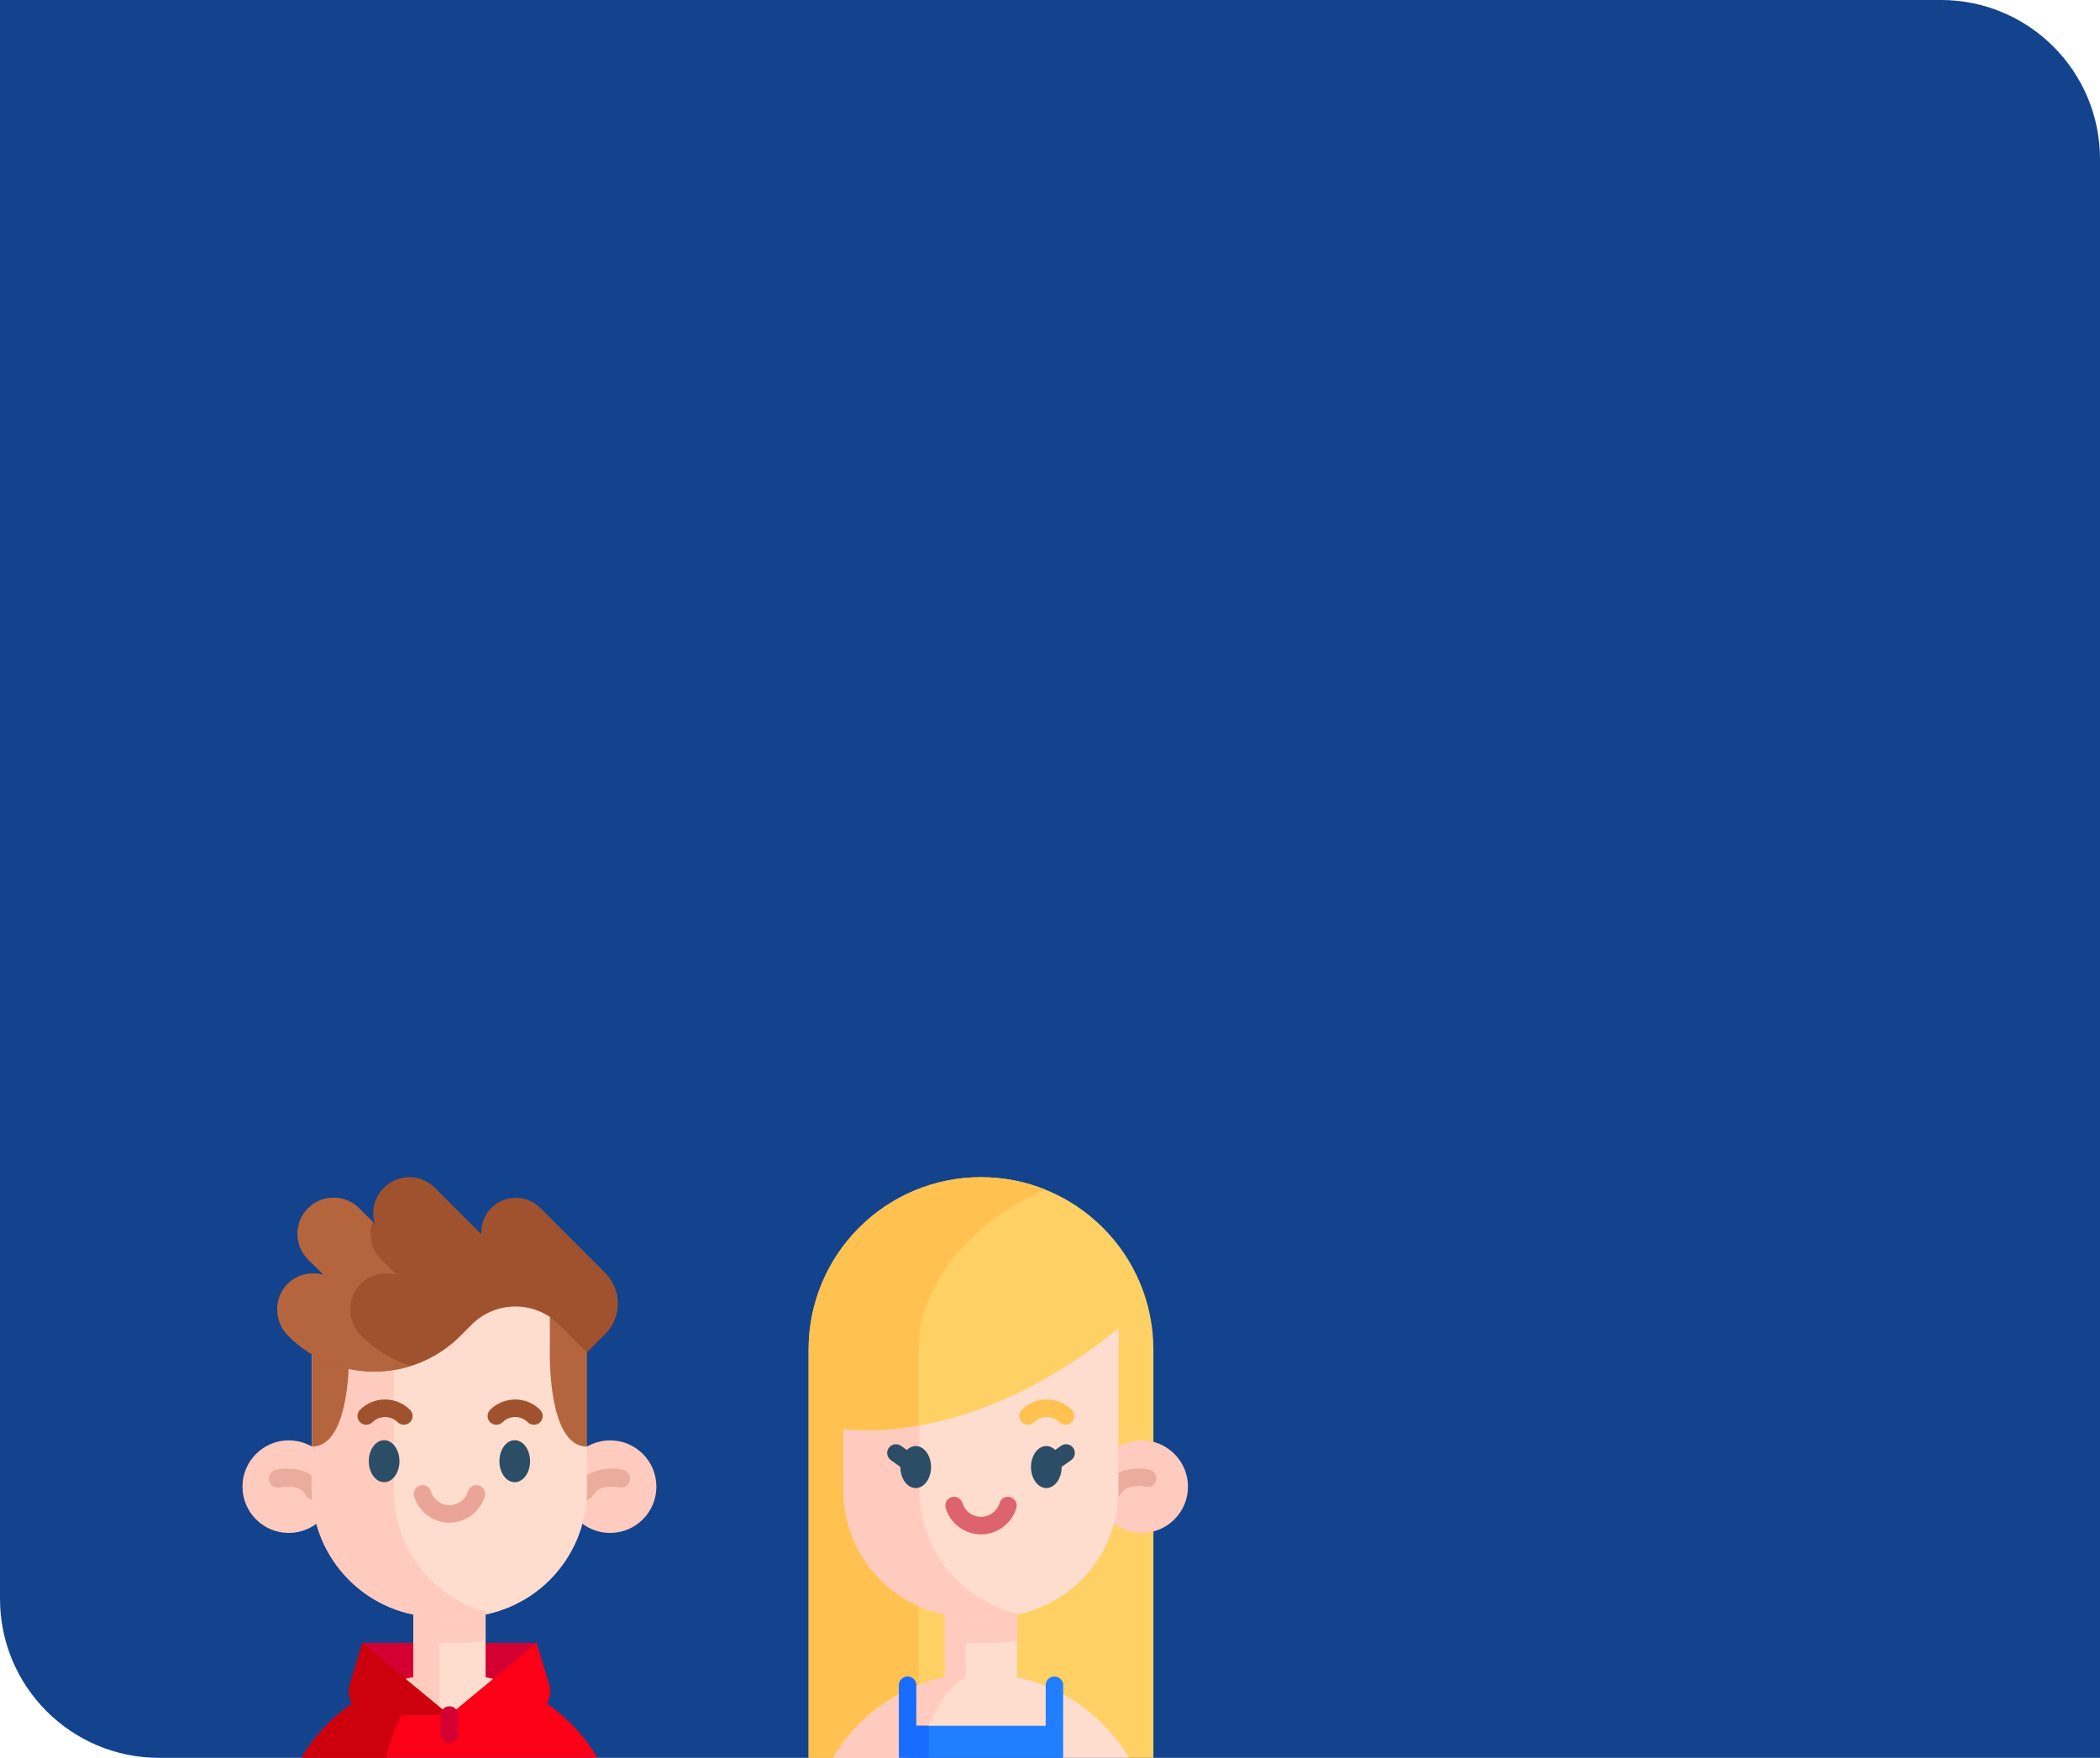 <?xml version="1.0" encoding="UTF-8"?> <svg xmlns="http://www.w3.org/2000/svg" width="264" height="221" viewBox="0 0 264 221" fill="none"> <path d="M0 0H244C255.046 0 264 8.954 264 20V221H20C8.954 221 0 212.046 0 201V0Z" fill="#13438C"></path> <path d="M123.327 148C111.358 148 101.655 157.703 101.655 169.673V220.998H104.717L122.117 216.974L141.937 220.998H145V169.673C145 157.703 135.297 148 123.327 148V148Z" fill="#FFD064"></path> <path d="M131.435 149.57C123.481 152.779 115.465 160.571 115.465 169.673V220.999H101.655V169.673C101.655 157.704 111.358 148.001 123.327 148.001C126.194 148.001 128.93 148.558 131.435 149.57Z" fill="#FFC250"></path> <path d="M141.937 221H133.654L123.113 219.119L112.999 221H104.717C107.739 215.892 112.801 212.136 118.783 210.856V202.981H127.871V210.856C133.853 212.136 138.916 215.892 141.937 221Z" fill="#FFDDCE"></path> <path d="M127.872 202.981V206.239C126.842 206.448 125.776 206.558 124.685 206.558H121.97C120.879 206.558 119.813 206.447 118.783 206.239V202.981H127.872Z" fill="#FFCBBE"></path> <path d="M121.407 202.981V210.856C119.272 211.937 117.414 214.786 116.12 218.723C115.674 220.077 114.423 221 112.999 221H104.717C107.739 215.893 112.802 212.136 118.783 210.856V202.981H121.407V202.981Z" fill="#FFCBBE"></path> <path d="M143.527 192.725C146.74 192.725 149.345 190.12 149.345 186.907C149.345 183.693 146.74 181.088 143.527 181.088C140.314 181.088 137.708 183.693 137.708 186.907C137.708 190.12 140.314 192.725 143.527 192.725Z" fill="#FFCBBE"></path> <path d="M139.878 188.474C139.697 188.474 139.513 188.43 139.343 188.335C138.812 188.04 138.621 187.369 138.916 186.837C139.619 185.574 140.836 184.822 142.438 184.661C143.533 184.551 144.429 184.76 144.528 184.784C145.119 184.929 145.48 185.526 145.335 186.117C145.191 186.706 144.596 187.067 144.007 186.925C143.985 186.92 143.342 186.775 142.606 186.859C141.757 186.956 141.18 187.299 140.842 187.908C140.64 188.27 140.265 188.474 139.878 188.474Z" fill="#EAAC9D"></path> <path d="M140.613 167.008V187.373C140.613 196.17 133.482 203.301 124.685 203.301H121.97C113.174 203.301 106.041 196.17 106.041 187.373V179.665C106.041 179.665 121.677 182.386 140.613 167.008Z" fill="#FFDDCE"></path> <path d="M128.103 202.932C127.003 203.175 125.859 203.301 124.685 203.301H121.971C113.174 203.301 106.041 196.17 106.041 187.373V179.665C106.041 179.665 109.688 180.299 115.592 179.224V187.373C115.592 194.996 120.948 201.369 128.103 202.932Z" fill="#FFCBBE"></path> <path d="M115.118 181.801C114.701 181.801 114.315 181.985 114 182.295L113.271 181.777C112.775 181.424 112.087 181.54 111.735 182.036C111.382 182.531 111.498 183.219 111.994 183.572L113.191 184.423C113.191 184.43 113.19 184.436 113.19 184.442C113.19 185.898 114.054 187.083 115.117 187.083C116.18 187.083 117.045 185.898 117.045 184.442C117.045 182.986 116.18 181.801 115.118 181.801Z" fill="#2B4D66"></path> <path d="M134.92 182.035C134.568 181.539 133.88 181.423 133.384 181.776L132.656 182.294C132.34 181.984 131.955 181.8 131.538 181.8C130.475 181.8 129.61 182.985 129.61 184.441C129.61 185.897 130.475 187.082 131.538 187.082C132.601 187.082 133.465 185.897 133.465 184.441C133.465 184.435 133.464 184.428 133.464 184.422L134.661 183.571C135.157 183.218 135.273 182.531 134.92 182.035Z" fill="#2B4D66"></path> <path d="M133.954 179.13C133.672 179.13 133.39 179.022 133.175 178.807C132.751 178.383 132.188 178.15 131.59 178.15C130.991 178.15 130.428 178.384 130.004 178.807C129.574 179.237 128.877 179.237 128.446 178.807C128.016 178.377 128.016 177.679 128.447 177.249C129.286 176.409 130.402 175.947 131.59 175.947C132.777 175.947 133.893 176.409 134.733 177.249C135.163 177.679 135.163 178.377 134.732 178.807C134.518 179.022 134.236 179.13 133.954 179.13Z" fill="#FFC250"></path> <path d="M123.328 192.908C121.293 192.908 119.467 191.548 118.886 189.6C118.712 189.017 119.044 188.403 119.627 188.23C120.211 188.055 120.824 188.387 120.998 188.97C121.302 189.992 122.26 190.705 123.328 190.705C124.396 190.705 125.354 189.992 125.657 188.971C125.83 188.388 126.444 188.056 127.027 188.229C127.61 188.402 127.943 189.015 127.769 189.599C127.191 191.547 125.364 192.908 123.328 192.908Z" fill="#DD636E"></path> <path d="M132.557 210.771C131.953 210.771 131.463 211.26 131.46 211.864V216.974H114.096V221H133.654V211.869C133.654 211.263 133.163 210.771 132.557 210.771Z" fill="#1F7FFF"></path> <path d="M116.752 216.974V220.998L112.999 221V211.869C112.999 211.263 113.489 210.771 114.096 210.771C114.7 210.771 115.19 211.26 115.193 211.863V216.974H116.752Z" fill="#186CFF"></path> <g clip-path="url(#clip0)"> <path d="M45.539 206.557H51.955H61.044H67.46L64.441 218.035H48.127L45.539 206.557Z" fill="#D30031"></path> <path d="M68.755 214.188C71.335 215.966 73.508 218.294 75.109 221H37.889C39.49 218.294 41.664 215.966 44.244 214.188" fill="#FB0017"></path> <path d="M51.248 214.188C50.142 215.966 49.211 218.294 48.525 221H37.889C39.49 218.294 41.664 215.966 44.244 214.188H51.248Z" fill="#CD000E"></path> <path d="M64.01 214.352L56.5 215.621L48.988 214.352C46.936 214.352 46.361 212.789 48.257 212.005C48.279 211.996 48.301 211.987 48.323 211.978C49.486 211.503 50.701 211.124 51.955 210.856V199.164H61.044V210.856C62.318 211.129 63.549 211.513 64.728 211.999C66.633 212.785 66.07 214.352 64.01 214.352Z" fill="#FFDDCE"></path> <path d="M55.226 202.98V215.495H48.323V211.978C49.486 211.502 50.701 211.123 51.955 210.856V202.98H55.226V202.98Z" fill="#FFCBBE"></path> <path d="M61.044 202.981V206.238C60.014 206.447 58.948 206.557 57.857 206.557H55.142C54.051 206.557 52.984 206.447 51.955 206.238V202.981H61.044Z" fill="#FFCBBE"></path> <path d="M45.539 206.557L43.948 211.807C43.373 213.706 44.794 215.621 46.779 215.621H56.499L45.539 206.557Z" fill="#CD000E"></path> <path d="M67.46 206.557L69.051 211.807C69.626 213.706 68.205 215.621 66.221 215.621H56.499L67.46 206.557Z" fill="#FB0017"></path> <path d="M56.499 219.167C55.891 219.167 55.398 218.673 55.398 218.065V215.621C55.398 215.013 55.891 214.52 56.499 214.52C57.108 214.52 57.601 215.013 57.601 215.621V218.065C57.601 218.673 57.108 219.167 56.499 219.167Z" fill="#D30031"></path> <path d="M36.3 192.725C39.514 192.725 42.119 190.12 42.119 186.907C42.119 183.693 39.514 181.088 36.3 181.088C33.087 181.088 30.482 183.693 30.482 186.907C30.482 190.12 33.087 192.725 36.3 192.725Z" fill="#FFCBBE"></path> <path d="M76.7 192.725C79.913 192.725 82.518 190.12 82.518 186.907C82.518 183.693 79.913 181.088 76.7 181.088C73.486 181.088 70.881 183.693 70.881 186.907C70.881 190.12 73.486 192.725 76.7 192.725Z" fill="#FFCBBE"></path> <path d="M39.451 188.595C39.052 188.595 38.665 188.385 38.458 188.012C38.102 187.371 37.489 187.016 36.586 186.925C35.847 186.851 35.207 186.996 35.201 186.998C34.592 187.147 33.978 186.775 33.828 186.166C33.679 185.557 34.051 184.943 34.66 184.793C34.762 184.769 35.685 184.553 36.813 184.667C38.463 184.832 39.718 185.608 40.441 186.908C40.746 187.456 40.549 188.147 40.001 188.452C39.827 188.549 39.637 188.595 39.451 188.595Z" fill="#EAAC9D"></path> <path d="M73.55 188.595C73.364 188.595 73.174 188.548 73 188.451C72.452 188.147 72.255 187.456 72.559 186.908C73.283 185.607 74.538 184.832 76.188 184.666C77.316 184.553 78.239 184.768 78.341 184.793C78.95 184.942 79.322 185.557 79.173 186.165C79.023 186.773 78.411 187.144 77.805 186.998C77.782 186.993 77.119 186.843 76.361 186.93C75.487 187.03 74.892 187.384 74.543 188.011C74.335 188.384 73.949 188.594 73.55 188.595Z" fill="#EAAC9D"></path> <path d="M73.786 181.868L71.556 163.135H41.517L39.214 181.869V187.373C39.214 196.17 46.346 203.301 55.143 203.301H57.857C66.654 203.301 73.786 196.17 73.786 187.373V181.868Z" fill="#FFDDCE"></path> <path d="M61.641 202.847C60.428 203.144 59.161 203.301 57.857 203.301H55.143C46.346 203.301 39.213 196.17 39.213 187.373V163.135H49.493V187.373C49.494 194.867 54.67 201.152 61.641 202.847Z" fill="#FFCBBE"></path> <path d="M39.74 164.141L39.214 170.021V181.869C44.321 181.869 43.876 169.407 43.876 169.407V165.571L39.74 164.141Z" fill="#B4653D"></path> <path d="M69.125 165.57V169.406C69.125 169.406 68.68 181.868 73.787 181.868V170.02L73.261 164.14L69.125 165.57Z" fill="#B4653D"></path> <path d="M48.29 181.066C47.227 181.066 46.362 182.25 46.362 183.707C46.362 185.163 47.227 186.347 48.29 186.347C49.353 186.347 50.218 185.163 50.218 183.707C50.218 182.25 49.353 181.066 48.29 181.066Z" fill="#2B4D66"></path> <path d="M64.71 181.066C63.647 181.066 62.782 182.25 62.782 183.707C62.782 185.163 63.647 186.347 64.71 186.347C65.773 186.347 66.637 185.163 66.637 183.707C66.637 182.25 65.773 181.066 64.71 181.066Z" fill="#2B4D66"></path> <path d="M50.768 179.129C50.486 179.129 50.204 179.022 49.989 178.807C49.115 177.933 47.693 177.933 46.819 178.807C46.389 179.237 45.691 179.237 45.261 178.807C44.831 178.377 44.831 177.679 45.261 177.249C46.994 175.516 49.814 175.516 51.547 177.249C51.977 177.679 51.977 178.377 51.547 178.807C51.332 179.022 51.05 179.129 50.768 179.129Z" fill="#9F522D"></path> <path d="M67.126 179.129C66.844 179.129 66.562 179.022 66.347 178.807C65.473 177.933 64.051 177.933 63.177 178.807C62.747 179.237 62.049 179.237 61.619 178.807C61.189 178.377 61.189 177.679 61.619 177.249C63.352 175.516 66.172 175.516 67.905 177.249C68.335 177.679 68.335 178.377 67.905 178.807C67.69 179.022 67.408 179.129 67.126 179.129Z" fill="#9F522D"></path> <path d="M56.5 191.439C54.466 191.439 52.639 190.079 52.059 188.131C51.885 187.548 52.217 186.934 52.8 186.761C53.383 186.587 53.996 186.919 54.17 187.502C54.474 188.523 55.433 189.236 56.5 189.236C57.569 189.236 58.527 188.523 58.83 187.503C59.003 186.92 59.616 186.587 60.199 186.76C60.783 186.934 61.115 187.547 60.942 188.13C60.363 190.078 58.536 191.439 56.5 191.439Z" fill="#EAA598"></path> <path d="M76.083 167.722C78.206 165.6 78.206 162.158 76.083 160.036L67.912 151.864C66.216 150.168 63.466 150.168 61.77 151.864C60.864 152.77 60.442 153.978 60.505 155.165L54.67 149.33C52.897 147.557 50.022 147.557 48.249 149.33C47.017 150.562 46.642 152.325 47.121 153.881L45.151 151.911C43.378 150.137 40.503 150.137 38.729 151.911C36.956 153.684 36.956 156.559 38.729 158.332L40.7 160.302C39.153 159.826 37.402 160.194 36.171 161.408C34.381 163.174 34.441 166.144 36.219 167.922L36.255 167.958C42.225 173.928 51.906 173.928 57.876 167.958L59.298 166.536C62.337 163.497 67.263 163.497 70.301 166.536L73.786 170.02L76.083 167.722Z" fill="#9F522D"></path> <path d="M45.437 167.959C47.24 169.761 49.382 171.02 51.657 171.732C46.397 173.383 40.422 172.126 36.254 167.959L36.218 167.922C34.44 166.145 34.379 163.175 36.171 161.408C37.401 160.195 39.151 159.826 40.7 160.303L38.728 158.332C37.841 157.445 37.399 156.284 37.399 155.121C37.399 153.959 37.841 152.797 38.728 151.91C40.501 150.137 43.377 150.137 45.15 151.91L46.842 153.604C46.669 154.094 46.582 154.607 46.582 155.121C46.582 156.284 47.024 157.445 47.911 158.332L49.881 160.303C48.335 159.826 46.584 160.195 45.353 161.408C43.562 163.175 43.623 166.145 45.401 167.922L45.437 167.959Z" fill="#B4653D"></path> </g> <defs> <clipPath id="clip0"> <rect width="73" height="73" fill="white" transform="translate(20 148)"></rect> </clipPath> </defs> </svg> 